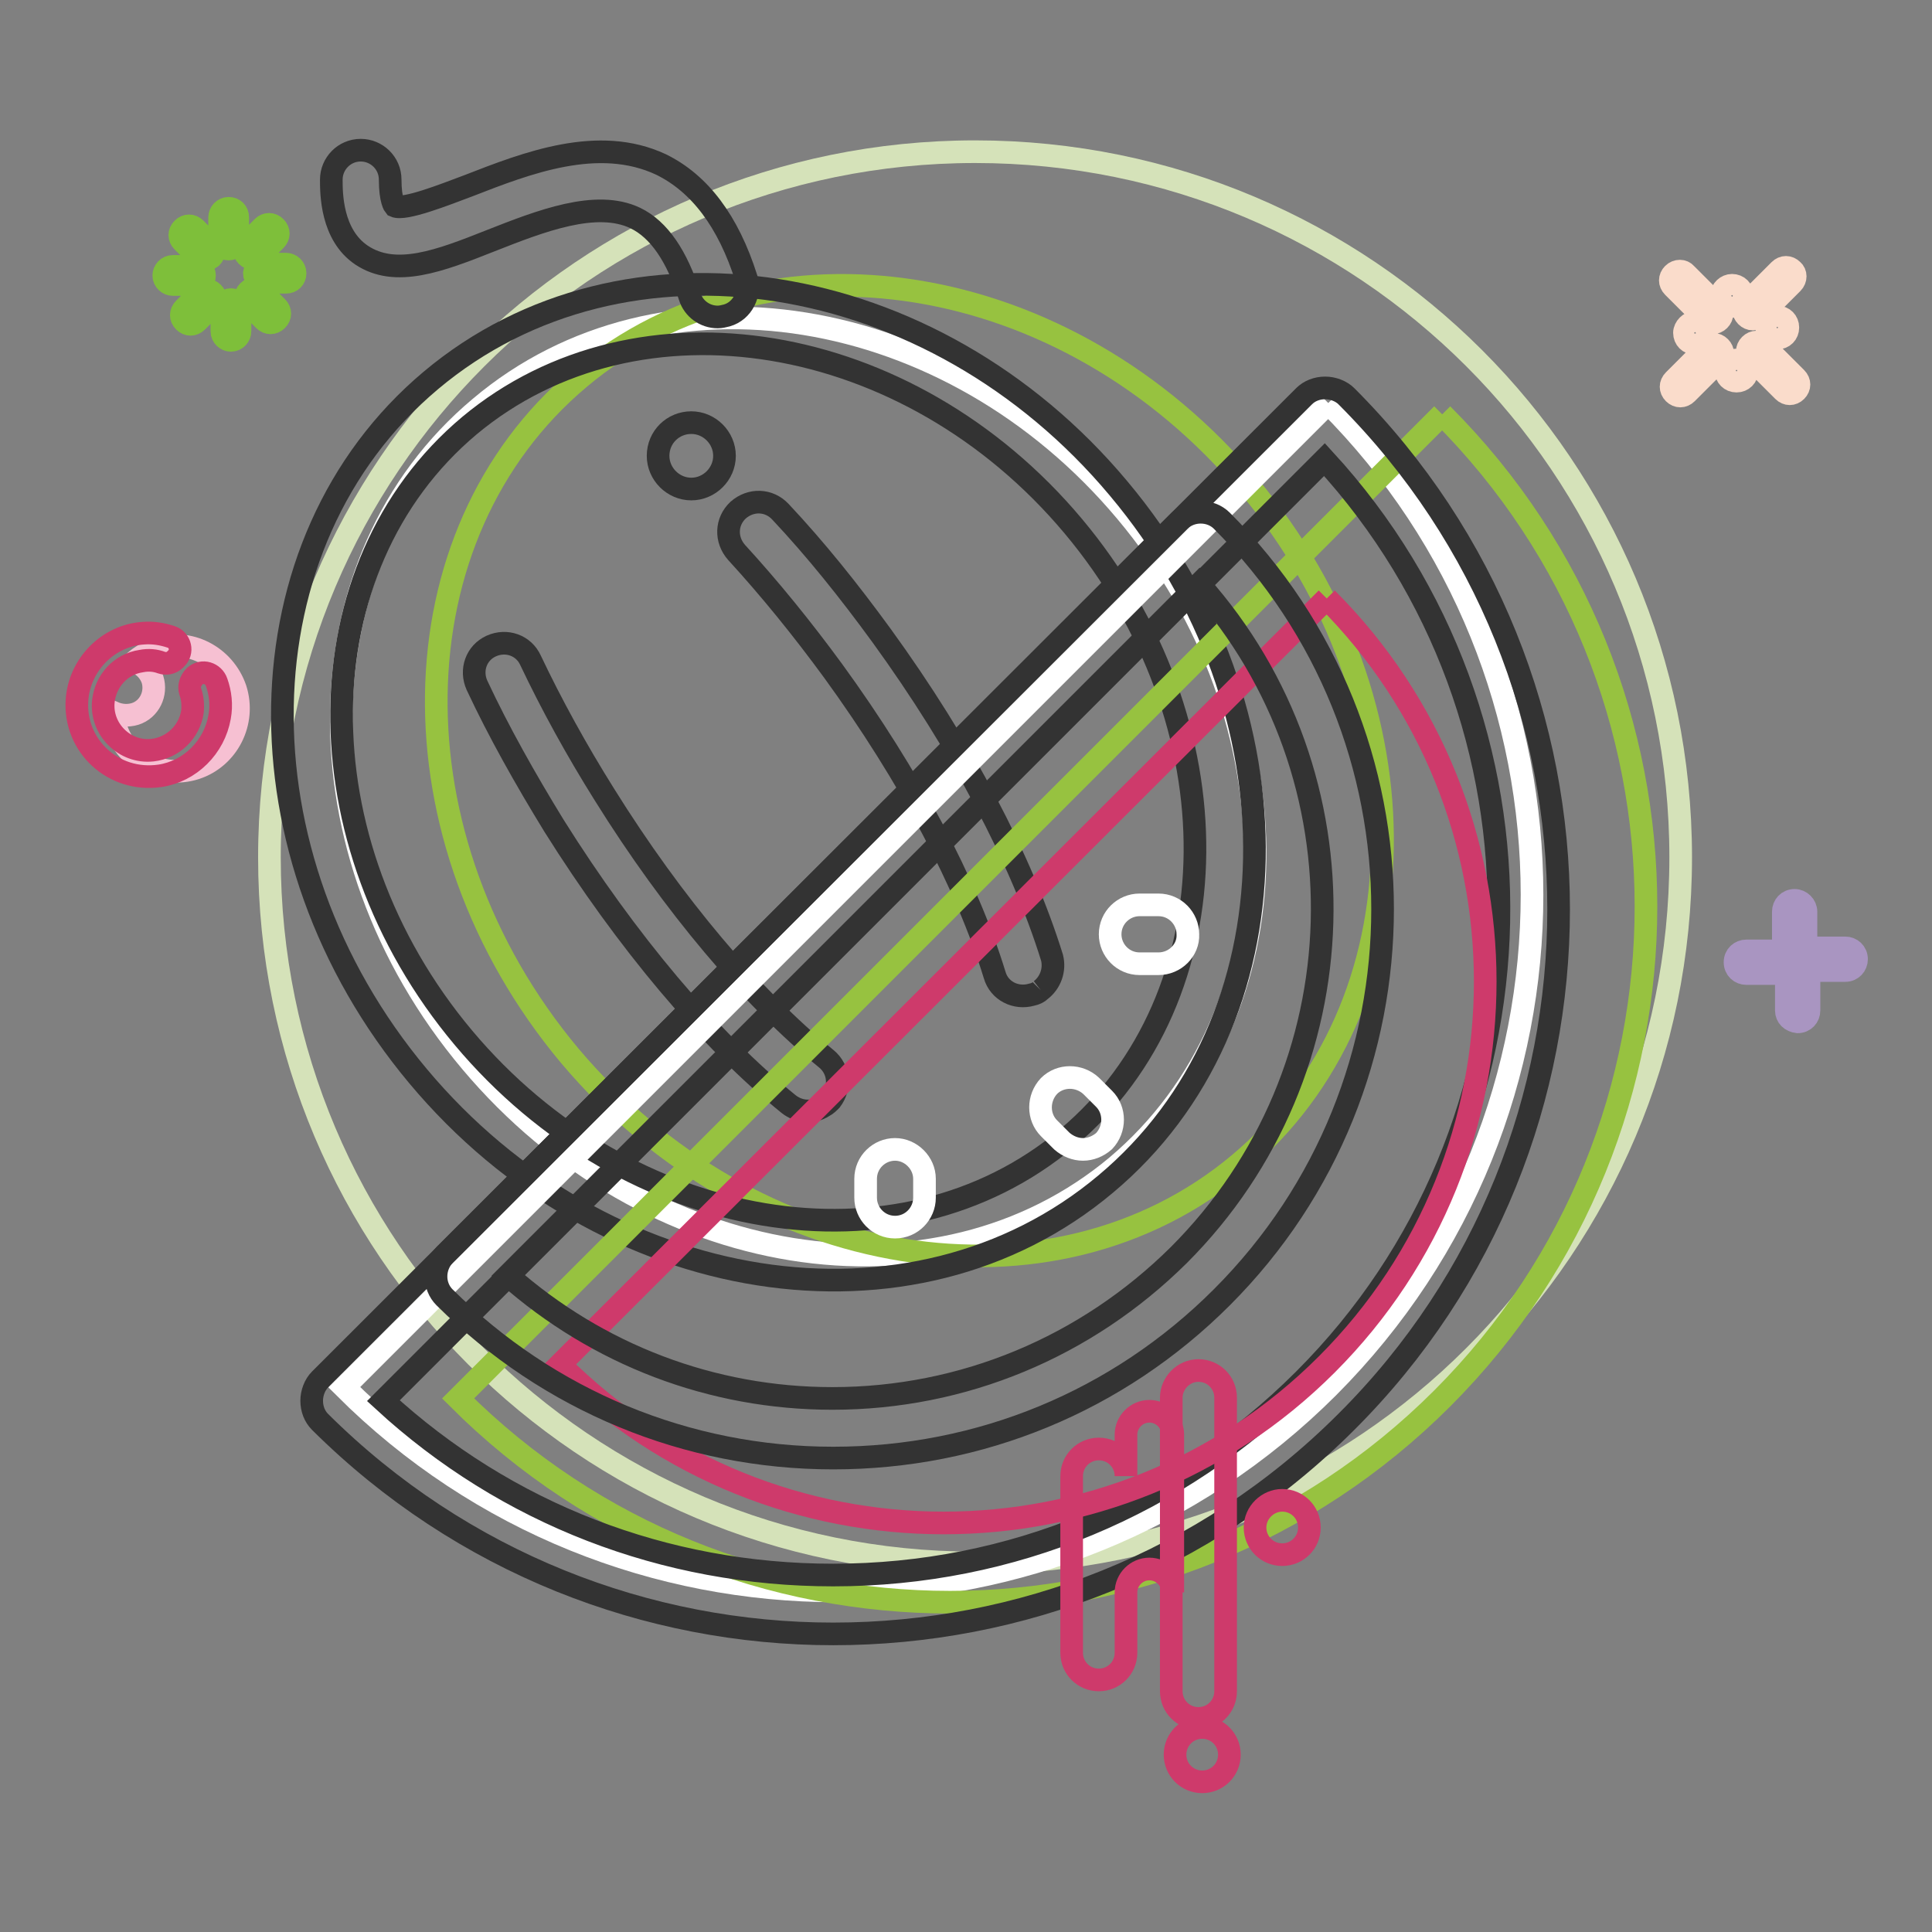<?xml version="1.0" encoding="utf-8"?>
<!-- Svg Vector Icons : http://www.onlinewebfonts.com/icon -->
<!DOCTYPE svg PUBLIC "-//W3C//DTD SVG 1.1//EN" "http://www.w3.org/Graphics/SVG/1.1/DTD/svg11.dtd">
<svg version="1.1" xmlns="http://www.w3.org/2000/svg" xmlns:xlink="http://www.w3.org/1999/xlink" x="0px" y="0px" viewBox="0 0 256 256" enable-background="new 0 0 256 256" xml:space="preserve">
<rect x="0" y="0" width="256" height="256" fill="#808080" stroke="none"/>
<g> <path stroke-width="3" fill-opacity="0" stroke="#d5e2b9"  d="M35.7,113.6c0,51.6,41.8,93.5,93.5,93.5c51.6,0,93.5-41.8,93.5-93.5s-41.8-93.5-93.5-93.5 C77.6,20.1,35.7,62,35.7,113.6z"/> <path stroke-width="3" fill-opacity="0" stroke="#ffffff"  d="M149.2,67.8c23.3,27.8,22.7,66.5-1.2,86.7c-24,20.1-62.3,13.9-85.6-13.8C39,112.9,39.6,74.1,63.6,54 C87.5,33.8,125.9,40,149.2,67.8"/> <path stroke-width="3" fill-opacity="0" stroke="#97c240"  d="M165.5,64.4c24.1,28.8,23.5,69-1.3,89.8c-24.8,20.8-64.5,14.4-88.7-14.3c-24.1-28.8-23.5-69,1.3-89.8 C101.7,29.2,141.4,35.6,165.5,64.4"/> <path stroke-width="3" fill-opacity="0" stroke="#333333"  d="M62.2,56.4c-22.3,18.7-22.6,55.1-0.8,81.1s57.7,32,80,13.3c22.3-18.7,22.6-55.1,0.8-81.1 C120.4,43.7,84.5,37.8,62.2,56.4z M146.5,156.9c-25.6,21.5-66.5,15.1-91.1-14.3c-24.6-29.4-23.9-70.7,1.7-92.2 c25.6-21.5,66.5-15.1,91.1,14.3C172.9,94.1,172.1,135.5,146.5,156.9z"/> <path stroke-width="3" fill-opacity="0" stroke="#333333"  d="M95.1,42c0.4,0,0.8-0.1,1.2-0.2c2.1-0.6,3.2-2.9,2.6-4.9c-2.4-7.6-6.2-12.6-11.3-15.1 c-8.3-3.9-17.8-0.2-25.5,2.8c-3.2,1.2-8.5,3.3-9.8,2.7c0,0-0.6-0.7-0.6-3.5c0-2.2-1.8-3.9-3.9-3.9c-2.2,0-3.9,1.8-3.9,3.9 c0,1.8,0,7.3,4,10c4.5,3,10.3,0.8,17.1-1.9c6.6-2.6,14-5.5,19.2-3c3.1,1.5,5.5,5,7.2,10.4C91.9,40.9,93.4,42,95.1,42 M109.1,146.6 c-1.4,0.9-3.2,0.8-4.6-0.3c-10.5-8.5-21.5-21.6-31.1-36.9c-3.8-6.2-7.3-12.4-10.2-18.6c-0.9-2-0.1-4.3,1.9-5.2 c2-0.9,4.3-0.1,5.2,1.9c2.8,5.9,6.1,11.9,9.8,17.8c9.1,14.6,19.6,27,29.4,35c1.7,1.4,1.9,3.8,0.6,5.5 C109.8,146.1,109.5,146.4,109.1,146.6 M137.9,131.2c1.3-1,1.9-2.7,1.5-4.3c-4-12.9-12-28.1-22.6-42.7c-4.3-5.9-8.7-11.4-13.4-16.4 c-1.5-1.6-3.9-1.7-5.6-0.2c-1.6,1.5-1.7,3.9-0.2,5.6c4.4,4.8,8.7,10.1,12.8,15.7c10.1,13.9,17.7,28.2,21.4,40.3 c0.6,2.1,2.8,3.2,4.9,2.6C137.2,131.7,137.6,131.5,137.9,131.2"/> <path stroke-width="3" fill-opacity="0" stroke="#ffffff"  d="M176,53.4c36,36,36,94.3,0,130.4c-36,36-94.4,36-130.4,0L176,53.4"/> <path stroke-width="3" fill-opacity="0" stroke="#97c240"  d="M191.1,54.9c36,36,36,94.4,0,130.4c-36,36-94.4,36-130.4,0L191.1,54.9"/> <path stroke-width="3" fill-opacity="0" stroke="#333333"  d="M50.8,185.6c16.3,15,37.3,23.1,59.6,23.1c23.6,0,45.7-9.2,62.4-25.9c33.5-33.5,34.4-87.4,2.7-121.9 L50.8,185.6z M110.4,216.5c-24.6,0-49.2-9.4-68-28.1c-0.7-0.7-1.1-1.7-1.1-2.8c0-1,0.4-2.1,1.1-2.8L172.8,52.5 c0.7-0.7,1.7-1.1,2.8-1.1c1,0,2.1,0.4,2.8,1.1c37.5,37.5,37.5,98.5,0,135.9C159.6,207.2,135,216.5,110.4,216.5L110.4,216.5z"/> <path stroke-width="3" fill-opacity="0" stroke="#ce3a6b"  d="M175.8,79.3c28,28,28,73.5,0,101.5c-28,28-73.5,28-101.6,0L175.8,79.3"/> <path stroke-width="3" fill-opacity="0" stroke="#333333"  d="M67.3,169c11.9,10.5,27,16.3,43,16.3c17.3,0,33.6-6.8,45.9-19c24.4-24.4,25.3-63.5,2.7-88.9L67.3,169z  M110.4,193.2c-19.4,0-37.7-7.6-51.5-21.3c-1.5-1.5-1.5-4,0-5.6L156.3,69c1.5-1.5,4.1-1.5,5.6,0c28.4,28.4,28.4,74.5,0,102.9 C148.1,185.7,129.8,193.2,110.4,193.2L110.4,193.2z"/> <path stroke-width="3" fill-opacity="0" stroke="#ffffff"  d="M143.5,152.3c-1,0-2-0.4-2.8-1.1l-1.7-1.7c-1.5-1.5-1.5-4,0-5.6c1.5-1.5,4-1.5,5.6,0l1.7,1.7 c1.5,1.5,1.5,4,0,5.6C145.5,151.9,144.5,152.3,143.5,152.3 M153.5,127.7h-2.5c-2.2,0-3.9-1.8-3.9-3.9c0-2.2,1.8-3.9,3.9-3.9h2.5 c2.2,0,3.9,1.8,3.9,3.9C157.5,125.9,155.7,127.7,153.5,127.7 M118.6,162.6c-2.2,0-3.9-1.8-3.9-3.9v-2.5c0-2.2,1.8-3.9,3.9-3.9 s3.9,1.8,3.9,3.9v2.5C122.5,160.8,120.8,162.6,118.6,162.6"/> <path stroke-width="3" fill-opacity="0" stroke="#ce3a6b"  d="M149.2,195.6v-5.5c0-1.7,1.4-3.1,3.1-3.1s3.1,1.4,3.1,3.1V211c0-1.7-1.4-3.1-3.1-3.1s-3.1,1.4-3.1,3.1v8 c0,2-1.6,3.6-3.6,3.6c-2,0-3.6-1.6-3.6-3.6v-23.4c0-2,1.6-3.6,3.6-3.6C147.6,192,149.2,193.6,149.2,195.6z"/> <path stroke-width="3" fill-opacity="0" stroke="#ce3a6b"  d="M158.8,181.6c2,0,3.6,1.6,3.6,3.6v38.9c0,2-1.6,3.6-3.6,3.6c-2,0-3.6-1.6-3.6-3.6v-38.9 C155.2,183.3,156.8,181.6,158.8,181.6z"/> <path stroke-width="3" fill-opacity="0" stroke="#ce3a6b"  d="M166.3,202.4c0,2,1.6,3.6,3.6,3.6c2,0,3.6-1.6,3.6-3.6l0,0c0-2-1.6-3.6-3.6-3.6 C168,198.8,166.3,200.4,166.3,202.4z"/> <path stroke-width="3" fill-opacity="0" stroke="#ce3a6b"  d="M155.7,232.5c0,2,1.6,3.6,3.6,3.6s3.6-1.6,3.6-3.6c0-2-1.6-3.6-3.6-3.6S155.7,230.5,155.7,232.5z"/> <path stroke-width="3" fill-opacity="0" stroke="#333333"  d="M87.2,60.4c0,2.4,2,4.4,4.4,4.4s4.4-2,4.4-4.4c0-2.4-2-4.4-4.4-4.4S87.2,57.9,87.2,60.4z"/> <path stroke-width="3" fill-opacity="0" stroke="#f6c0d2"  d="M20.7,86c-1.1,0.4-2.1,1-2.9,1.7c1.1,0.3,2,1.2,2.4,2.3c0.6,1.9-0.4,4-2.3,4.6c-1,0.3-2,0.2-2.9-0.2 c0,0.7,0.2,1.4,0.4,2.1c1.4,4.3,6.1,6.7,10.5,5.3c4.3-1.4,6.7-6.1,5.3-10.5C29.7,86.9,25,84.5,20.7,86L20.7,86z"/> <path stroke-width="3" fill-opacity="0" stroke="#ce3a6b"  d="M25.2,91.6c0.3,0.8,0.4,1.8,0.3,2.7c-0.4,2.7-2.6,4.8-5.3,5.1c-3.7,0.4-6.9-2.8-6.5-6.5 c0.3-2.7,2.3-4.9,5-5.3c1-0.2,1.9-0.1,2.7,0.2c0.6,0.2,1.3,0.1,1.8-0.4l0.1-0.1c1-0.9,0.6-2.5-0.6-2.9c-1.2-0.4-2.4-0.6-3.7-0.5 c-4.7,0.3-8.5,4.2-8.8,8.9c-0.4,6,4.8,10.9,11,10c4-0.6,7.2-3.8,7.9-7.8c0.3-1.6,0.1-3.2-0.4-4.6c-0.4-1.2-1.9-1.7-2.9-0.8 C25.2,90.2,25,91,25.2,91.6z"/> <path stroke-width="3" fill-opacity="0" stroke="#a995c1"  d="M231.4,126h4.2c0.8,0,1.5,0.6,1.5,1.5s-0.6,1.5-1.5,1.5h-4.2c-0.8,0-1.5-0.6-1.5-1.5S230.6,126,231.4,126z  M236.7,133.9v-4.2c0-0.8,0.7-1.5,1.5-1.5c0.8,0,1.5,0.6,1.5,1.5v4.2c0,0.8-0.6,1.5-1.5,1.5C237.3,135.3,236.7,134.7,236.7,133.9z  M244.5,128.6h-4.2c-0.8,0-1.5-0.6-1.5-1.5c0-0.8,0.7-1.5,1.5-1.5h4.2c0.8,0,1.5,0.6,1.5,1.5C246,127.9,245.4,128.6,244.5,128.6z  M239.3,120.8v4.2c0,0.8-0.7,1.5-1.5,1.5s-1.5-0.6-1.5-1.5v-4.2c0-0.8,0.6-1.5,1.5-1.5C238.6,119.3,239.3,120,239.3,120.8z"/> <path stroke-width="3" fill-opacity="0" stroke="#fadccb"  d="M223.2,44.1c0,0.8,0.6,1.4,1.4,1.4c0.8,0,1.4-0.6,1.4-1.4s-0.7-1.4-1.4-1.4 C223.9,42.7,223.2,43.4,223.2,44.1z M234.1,43.4c0,0.8,0.6,1.4,1.4,1.4s1.4-0.6,1.4-1.4c0-0.8-0.6-1.4-1.4-1.4 S234.1,42.6,234.1,43.4z M228.1,39.2c0,0.8,0.7,1.4,1.4,1.4c0.8,0,1.4-0.6,1.4-1.4s-0.6-1.4-1.4-1.4 C228.8,37.8,228.1,38.4,228.1,39.2z M228.7,49.1c0,0.8,0.6,1.4,1.4,1.4s1.4-0.6,1.4-1.4c0-0.8-0.6-1.4-1.4-1.4 S228.7,48.3,228.7,49.1z M223.4,36.3l4.4,4.4c0.5,0.5,0.5,1.2,0,1.7c-0.5,0.5-1.2,0.5-1.7,0l-4.4-4.4c-0.5-0.5-0.5-1.2,0-1.7 C222.2,35.8,223,35.8,223.4,36.3z M221.8,50.4l4.4-4.4c0.5-0.5,1.2-0.5,1.7,0c0.5,0.5,0.5,1.2,0,1.7l-4.4,4.4 c-0.5,0.5-1.2,0.5-1.7,0C221.3,51.6,221.3,50.9,221.8,50.4z M236.3,51.8l-4.4-4.4c-0.5-0.5-0.5-1.2,0-1.7c0.5-0.5,1.2-0.5,1.7,0 l4.4,4.4c0.5,0.5,0.5,1.2,0,1.7C237.5,52.3,236.8,52.3,236.3,51.8z M237.5,37.5l-4.4,4.4c-0.5,0.5-1.2,0.5-1.7,0 c-0.5-0.5-0.5-1.2,0-1.7l4.4-4.4c0.5-0.5,1.2-0.5,1.7,0C238,36.2,238,37,237.5,37.5z"/> <path stroke-width="3" fill-opacity="0" stroke="#7ebf3a"  d="M26.3,34.1L24.2,32c-0.5-0.5-0.5-1.2,0-1.7c0.5-0.5,1.2-0.5,1.7,0l2.1,2.1c0.5,0.5,0.5,1.2,0,1.7 C27.5,34.5,26.7,34.5,26.3,34.1z M25.9,37.7h-3c-0.6,0-1.2-0.5-1.2-1.2c0-0.6,0.5-1.2,1.2-1.2h3c0.6,0,1.2,0.5,1.2,1.2 C27.1,37.2,26.5,37.7,25.9,37.7z M28.2,40.5l-2.1,2.1c-0.5,0.5-1.2,0.5-1.7,0c-0.5-0.5-0.5-1.2,0-1.7l2.1-2.1 c0.5-0.5,1.2-0.5,1.7,0C28.7,39.3,28.7,40,28.2,40.5z M31.8,40.9v3c0,0.6-0.5,1.2-1.2,1.2c-0.6,0-1.2-0.5-1.2-1.2v-3 c0-0.6,0.5-1.2,1.2-1.2C31.2,39.7,31.8,40.2,31.8,40.9z M34.6,38.6l2.1,2.1c0.5,0.5,0.5,1.2,0,1.7c-0.5,0.5-1.2,0.5-1.7,0l-2.1-2.1 c-0.5-0.5-0.5-1.2,0-1.7C33.4,38.1,34.1,38.1,34.6,38.6z M34.9,35h3c0.6,0,1.2,0.5,1.2,1.2s-0.5,1.2-1.2,1.2h-3 c-0.6,0-1.2-0.5-1.2-1.2C33.8,35.5,34.3,35,34.9,35z M32.7,32.2l2.1-2.1c0.5-0.5,1.2-0.5,1.7,0c0.5,0.5,0.5,1.2,0,1.7l-2.1,2.1 c-0.5,0.5-1.2,0.5-1.7,0C32.2,33.4,32.2,32.6,32.7,32.2z M29.1,31.8v-3c0-0.6,0.5-1.2,1.2-1.2s1.2,0.5,1.2,1.2v3 c0,0.6-0.5,1.2-1.2,1.2S29.1,32.5,29.1,31.8z"/></g>
</svg>